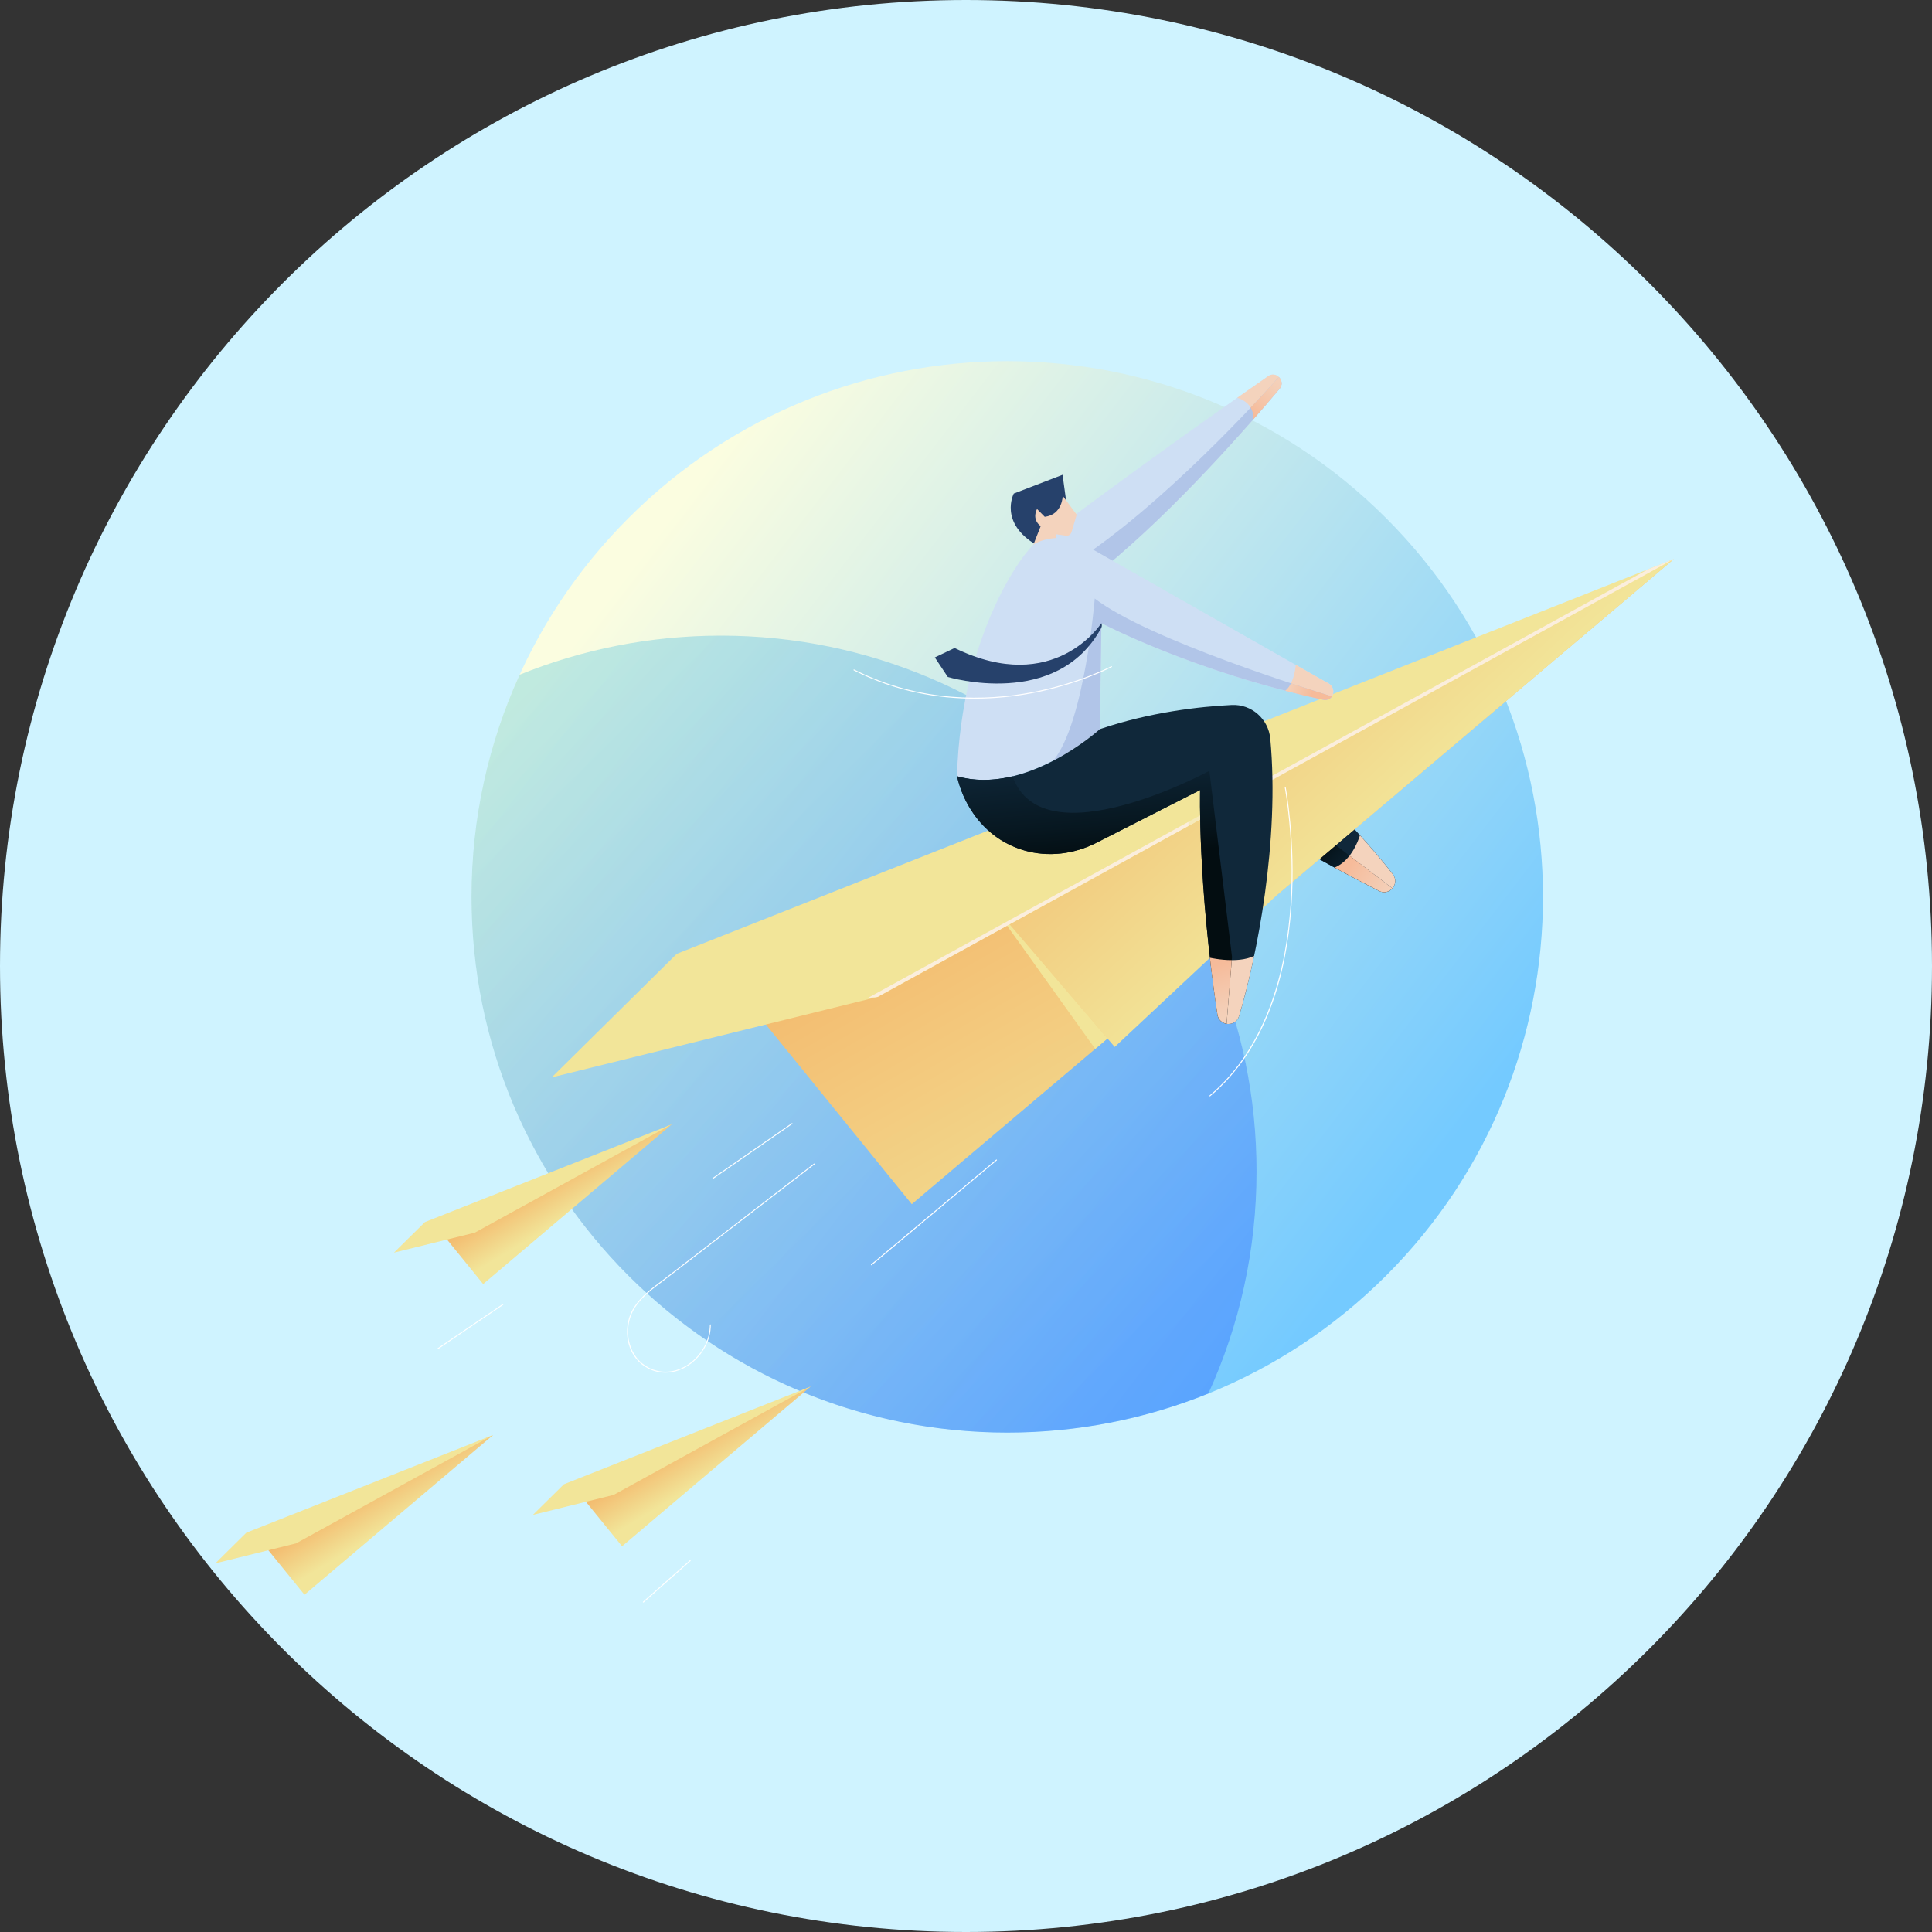 <svg width="240" height="240" viewBox="0 0 240 240" fill="none" xmlns="http://www.w3.org/2000/svg">
<rect x="0" y="0" width="240" height="240" fill="#333333" stroke="none"/>
<g id="Group 460">
<path id="Vector" d="M240 120C240 53.726 186.274 0 120 0C53.726 0 0 53.726 0 120C0 186.274 53.726 240 120 240C186.274 240 240 186.274 240 120Z" fill="#CFF3FF"/>
<path id="Vector_2" style="mix-blend-mode:multiply" d="M172.184 158.469C198.172 132.48 198.172 90.345 172.184 64.357C146.195 38.368 104.06 38.368 78.072 64.357C52.083 90.345 52.083 132.48 78.072 158.469C104.06 184.457 146.195 184.457 172.184 158.469Z" fill="url(#paint0_linear_20_28911)"/>
<path id="Vector_3" style="mix-blend-mode:multiply" opacity="0.4" d="M89.544 78.96C80.707 78.96 72.273 80.688 64.555 83.813C60.715 92.222 58.574 101.568 58.574 111.413C58.574 148.166 88.368 177.96 125.121 177.96C133.958 177.96 142.392 176.232 150.11 173.107C153.95 164.698 156.091 155.352 156.091 145.507C156.091 108.754 126.297 78.96 89.544 78.96Z" fill="url(#paint1_linear_20_28911)"/>
<path id="Vector_4" d="M173.021 108.59C169.704 104.323 163.781 97.848 156.753 92.16L152.765 100.022C156.907 102.724 163.262 106.598 171.307 110.673C172.627 111.34 173.928 109.761 173.021 108.595V108.59Z" fill="#10283A"/>
<path id="Vector_5" d="M168.941 103.761C168.638 104.712 167.726 106.977 165.787 107.774C167.525 108.72 169.363 109.689 171.302 110.673C172.622 111.34 173.923 109.761 173.016 108.595C171.926 107.188 170.544 105.542 168.941 103.766V103.761Z" fill="#F4D3BD"/>
<path id="Vector_6" d="M158.697 103.723C162.206 105.825 166.444 108.211 171.302 110.669C171.945 110.995 172.584 110.784 172.963 110.347L162.955 102.72L160.257 100.656L158.692 103.728L158.697 103.723Z" fill="url(#paint2_linear_20_28911)"/>
<path id="Vector_7" d="M172.968 110.347L167.645 106.291C167.17 106.901 166.565 107.453 165.787 107.769C167.525 108.715 169.363 109.685 171.302 110.669C171.946 110.995 172.584 110.784 172.963 110.347H172.968Z" fill="url(#paint3_linear_20_28911)"/>
<path id="Vector_8" d="M207.907 69.46L113.266 149.587L89.544 120.374L207.907 69.46Z" fill="url(#paint4_linear_20_28911)"/>
<path id="Vector_9" d="M158.698 111.12L207.907 69.46L122.774 111.744L138.475 130.056L158.698 111.12Z" fill="url(#paint5_linear_20_28911)"/>
<g id="Vector_10" style="mix-blend-mode:multiply">
<path d="M122.774 111.744L136.051 130.296L137.578 129.004L122.774 111.744Z" fill="#F2E599"/>
</g>
<path id="Vector_11" d="M68.529 133.838L109.017 123.84L207.907 69.46L84.072 118.488L68.529 133.838Z" fill="#F2E599"/>
<path id="Vector_12" d="M109.017 123.84L207.907 69.46L204.739 70.713L107.822 123.964L109.017 123.84Z" fill="#FBEEDD"/>
<g id="Vector_13" style="mix-blend-mode:multiply" opacity="0.5">
<path d="M124.08 104.184C124.08 104.184 119.914 111.053 134.938 107.045L147.629 102.096V102.61L149.655 101.496L149.549 98.328L149.655 96.715L139.133 100.507L124.085 104.184H124.08Z" fill="#F2E599"/>
</g>
<path id="Vector_14" d="M130.21 66.47C130.21 66.47 140.89 58.315 157.541 46.728C158.549 46.027 159.74 47.362 158.948 48.303C153.668 54.571 144.336 65.011 135.284 72.034L130.215 66.466L130.21 66.47Z" fill="#CEDFF4"/>
<path id="Vector_15" d="M157.541 46.728C156.221 47.65 154.939 48.542 153.696 49.416C154.277 49.589 155.76 50.213 155.707 52.066C156.903 50.702 157.992 49.43 158.947 48.298C159.739 47.357 158.554 46.022 157.541 46.723V46.728Z" fill="#F4D3BD"/>
<path id="Vector_16" d="M133.358 69.926L135.283 72.038C144.336 65.016 153.667 54.571 158.947 48.307C159.37 47.808 159.226 47.198 158.856 46.843C156.802 49.156 144.451 62.817 133.358 69.931V69.926Z" fill="#B1C5E8"/>
<path id="Vector_17" d="M158.947 48.302C159.369 47.803 159.225 47.194 158.856 46.838C158.318 47.443 157.094 48.806 155.361 50.635C155.582 51.005 155.726 51.47 155.707 52.07C156.902 50.707 157.992 49.435 158.947 48.302Z" fill="url(#paint6_linear_20_28911)"/>
<path id="Vector_18" d="M132.456 62.338L131.995 58.982L125.937 61.31C125.937 61.31 124.017 64.93 128.789 67.723L131.395 64.982L132.456 62.338Z" fill="#26416B"/>
<path id="Vector_19" d="M131.237 67.546L131.175 66.37L132.428 66.543C132.725 66.586 133.013 66.403 133.1 66.111L133.752 63.936L132.015 61.589C132.015 61.589 132 63.931 129.783 64.2L128.823 63.23C128.823 63.23 128.093 64.44 129.274 65.362L128.285 67.877L130.268 68.41L131.237 67.546Z" fill="#F4D3BD"/>
<path id="Vector_20" d="M164.799 84.772L134.597 67.598C132.677 66.581 130.45 66.595 128.616 67.493C127.594 67.992 119.376 78.35 118.882 96.427C127.512 98.885 136.632 90.571 136.632 90.571L136.819 77.409C136.819 77.409 148.306 83.457 164.338 86.913C165.725 87.211 166.176 85.325 164.803 84.772H164.799Z" fill="#CEDFF4"/>
<path id="Vector_21" d="M164.798 84.773L160.968 82.598C160.924 83.097 160.684 85.003 159.657 85.805C161.164 86.193 162.724 86.568 164.332 86.913C165.72 87.211 166.171 85.325 164.798 84.773Z" fill="#F4D3BD"/>
<path id="Vector_22" d="M165.455 86.51C163.209 85.824 142.665 79.483 135.993 74.352C135.993 74.352 134.735 89.784 130.838 94.497C134.279 92.712 136.631 90.571 136.631 90.571L136.819 77.409C136.819 77.409 148.305 83.457 164.342 86.913C164.865 87.024 165.254 86.827 165.46 86.51H165.455Z" fill="#B1C5E8"/>
<path id="Vector_23" d="M165.456 86.511C164.856 86.328 162.96 85.743 160.368 84.888C160.19 85.243 159.96 85.57 159.657 85.805C161.164 86.194 162.724 86.568 164.332 86.914C164.856 87.024 165.244 86.827 165.451 86.511H165.456Z" fill="url(#paint7_linear_20_28911)"/>
<path id="Vector_24" d="M136.632 90.571C136.632 90.571 127.512 98.885 118.882 96.427C119.266 98.102 119.957 99.701 120.965 101.126C122.304 103.017 124.287 104.774 127.21 105.633C130.205 106.512 133.435 106.104 136.215 104.688L149.079 98.141C149.079 98.141 148.762 109.545 151.234 126.024C151.455 127.483 153.495 127.632 153.922 126.216C156.154 118.814 158.976 104.438 157.8 91.766C157.57 89.304 155.467 87.451 153 87.576C149.064 87.773 142.882 88.449 136.632 90.576V90.571Z" fill="#10283A"/>
<path id="Vector_25" d="M155.789 118.752C153.677 119.774 150.303 118.978 150.298 118.978C150.552 121.2 150.859 123.552 151.234 126.024C151.455 127.483 153.495 127.632 153.922 126.216C154.531 124.19 155.184 121.642 155.789 118.752Z" fill="#F4D3BD"/>
<path id="Vector_26" d="M153.043 118.863L150.231 95.755C150.231 95.755 129.49 107.011 125.794 96.437C123.581 96.97 121.21 97.095 118.882 96.427C119.266 98.103 119.957 99.701 120.965 101.127C122.304 103.018 124.287 104.775 127.21 105.634C130.205 106.512 133.435 106.104 136.215 104.688L149.079 98.141C149.079 98.141 148.762 109.546 151.234 126.024C151.335 126.701 151.829 127.09 152.371 127.181L153.048 118.867L153.043 118.863Z" fill="url(#paint8_linear_20_28911)"/>
<path id="Vector_27" d="M153.01 119.27C151.555 119.27 150.303 118.973 150.298 118.973C150.552 121.195 150.859 123.547 151.234 126.019C151.335 126.696 151.829 127.085 152.371 127.176L153.015 119.27H153.01Z" fill="url(#paint9_linear_20_28911)"/>
<path id="Vector_28" d="M136.815 77.41C136.815 77.41 131.002 86.563 118.585 80.496L116.127 81.667L117.74 84.096C117.74 84.096 131.295 88.195 136.805 77.99C136.897 77.823 136.892 77.573 136.815 77.41Z" fill="#26416B"/>
<path id="Vector_29" d="M108.25 157.176C108.25 157.176 108.216 157.166 108.202 157.156C108.183 157.132 108.183 157.094 108.211 157.07L123.749 144.052C123.773 144.033 123.811 144.033 123.835 144.062C123.855 144.086 123.855 144.124 123.826 144.148L108.288 157.166C108.288 157.166 108.264 157.18 108.25 157.18V157.176Z" fill="white"/>
<path id="Vector_30" d="M82.665 170.52C81.936 170.52 81.211 170.347 80.519 169.997C79.324 169.392 78.465 168.307 78.091 166.934C77.673 165.393 77.927 163.689 78.772 162.374C79.627 161.045 80.918 160.07 82.166 159.134C82.391 158.966 82.612 158.798 82.833 158.63L101.107 144.547C101.131 144.528 101.169 144.533 101.193 144.557C101.212 144.581 101.207 144.619 101.183 144.638L82.91 158.721C82.689 158.889 82.468 159.057 82.243 159.225C81.004 160.157 79.723 161.121 78.878 162.437C78.052 163.723 77.803 165.389 78.216 166.901C78.58 168.24 79.42 169.301 80.582 169.891C82.041 170.63 83.668 170.563 85.161 169.699C86.884 168.701 88.07 166.819 88.171 164.904C88.175 164.798 88.18 164.688 88.185 164.577C88.185 164.544 88.214 164.52 88.243 164.52C88.276 164.52 88.3 164.549 88.3 164.582C88.3 164.693 88.291 164.803 88.286 164.913C88.18 166.867 86.975 168.787 85.214 169.805C84.388 170.28 83.524 170.52 82.665 170.52Z" fill="white"/>
<path id="Vector_31" d="M121.085 86.789C116.554 86.789 111.312 85.944 106.056 83.275C106.027 83.261 106.013 83.222 106.032 83.193C106.047 83.165 106.085 83.15 106.114 83.169C114.384 87.369 122.626 87.033 128.083 86.011C133.997 84.902 138.005 82.776 138.043 82.757C138.072 82.742 138.111 82.752 138.125 82.781C138.139 82.809 138.125 82.848 138.101 82.862C138.063 82.882 134.04 85.017 128.107 86.131C126.096 86.505 123.715 86.789 121.09 86.789H121.085Z" fill="white"/>
<path id="Vector_32" d="M150.298 136.195C150.298 136.195 150.264 136.185 150.25 136.171C150.231 136.147 150.231 136.108 150.259 136.084C157.675 129.849 159.821 119.788 160.315 112.444C160.853 104.481 159.614 97.91 159.6 97.843C159.595 97.809 159.615 97.78 159.648 97.771C159.677 97.761 159.71 97.785 159.72 97.819C159.734 97.886 160.973 104.471 160.435 112.449C160.118 117.134 159.264 121.382 157.886 125.063C156.168 129.671 153.624 133.411 150.336 136.175C150.327 136.185 150.312 136.19 150.298 136.19V136.195Z" fill="white"/>
<path id="Vector_33" d="M88.559 146.443C88.559 146.443 88.521 146.433 88.511 146.419C88.492 146.39 88.497 146.357 88.526 146.337L98.356 139.526C98.385 139.507 98.419 139.512 98.438 139.541C98.457 139.569 98.452 139.603 98.424 139.622L88.593 146.433C88.593 146.433 88.569 146.443 88.559 146.443Z" fill="white"/>
<path id="Vector_34" d="M54.398 167.592C54.398 167.592 54.36 167.582 54.35 167.568C54.331 167.539 54.34 167.506 54.364 167.486L62.438 162C62.467 161.981 62.5 161.99 62.52 162.014C62.539 162.043 62.529 162.077 62.505 162.096L54.432 167.582C54.432 167.582 54.408 167.592 54.398 167.592Z" fill="white"/>
<path id="Vector_35" d="M79.915 199.075C79.915 199.075 79.882 199.07 79.872 199.056C79.848 199.032 79.853 198.993 79.877 198.969L85.699 193.819C85.723 193.8 85.762 193.8 85.786 193.824C85.81 193.848 85.805 193.886 85.781 193.91L79.959 199.061C79.959 199.061 79.935 199.075 79.92 199.075H79.915Z" fill="white"/>
<path id="Vector_36" d="M100.704 172.243L77.276 192.082L71.4 184.853L100.704 172.243Z" fill="url(#paint10_linear_20_28911)"/>
<path id="Vector_37" d="M66.197 188.184L76.22 185.707L100.704 172.243L70.047 184.382L66.197 188.184Z" fill="#F2E599"/>
<path id="Vector_38" d="M83.452 139.67L60.019 159.509L54.144 152.275L83.452 139.67Z" fill="url(#paint11_linear_20_28911)"/>
<path id="Vector_39" d="M48.94 155.606L58.968 153.134L83.452 139.67L52.79 151.81L48.94 155.606Z" fill="#F2E599"/>
<path id="Vector_40" d="M61.258 178.262L37.825 198.101L31.954 190.872L61.258 178.262Z" fill="url(#paint12_linear_20_28911)"/>
<path id="Vector_41" d="M26.75 194.203L36.772 191.726L61.257 178.262L30.595 190.401L26.75 194.203Z" fill="#F2E599"/>
</g>
<defs>
<linearGradient id="paint0_linear_20_28911" x1="75.928" y1="73.594" x2="174.698" y2="149.52" gradientUnits="userSpaceOnUse">
<stop stop-color="#FBFDE0"/>
<stop offset="1" stop-color="#74CAFF"/>
</linearGradient>
<linearGradient id="paint1_linear_20_28911" x1="24.053" y1="44.246" x2="144.662" y2="166.205" gradientUnits="userSpaceOnUse">
<stop stop-color="#86FFCF"/>
<stop offset="1" stop-color="#2A6AFF"/>
</linearGradient>
<linearGradient id="paint2_linear_20_28911" x1="169.186" y1="110.276" x2="163.81" y2="104.961" gradientUnits="userSpaceOnUse">
<stop stop-color="#10283A"/>
<stop offset="0.3" stop-color="#0D2333"/>
<stop offset="0.73" stop-color="#071720"/>
<stop offset="1" stop-color="#030D11"/>
</linearGradient>
<linearGradient id="paint3_linear_20_28911" x1="173.999" y1="112.031" x2="167.666" y2="107.624" gradientUnits="userSpaceOnUse">
<stop stop-color="#F4D3BD"/>
<stop offset="0.33" stop-color="#F4CEB6"/>
<stop offset="0.81" stop-color="#F5C1A3"/>
<stop offset="1" stop-color="#F6BB9A"/>
</linearGradient>
<linearGradient id="paint4_linear_20_28911" x1="173.717" y1="138.46" x2="144.806" y2="88.089" gradientUnits="userSpaceOnUse">
<stop stop-color="#F2E599"/>
<stop offset="1" stop-color="#F3B66A"/>
</linearGradient>
<linearGradient id="paint5_linear_20_28911" x1="174.149" y1="100.762" x2="145.204" y2="69.643" gradientUnits="userSpaceOnUse">
<stop stop-color="#F2E599"/>
<stop offset="1" stop-color="#F3B66A"/>
</linearGradient>
<linearGradient id="paint6_linear_20_28911" x1="159.739" y1="46.586" x2="155.55" y2="51.31" gradientUnits="userSpaceOnUse">
<stop stop-color="#F4D3BD"/>
<stop offset="0.33" stop-color="#F4CEB6"/>
<stop offset="0.81" stop-color="#F5C1A3"/>
<stop offset="1" stop-color="#F6BB9A"/>
</linearGradient>
<linearGradient id="paint7_linear_20_28911" x1="158.97" y1="84.943" x2="162.957" y2="86.227" gradientUnits="userSpaceOnUse">
<stop stop-color="#F4D3BD"/>
<stop offset="0.33" stop-color="#F4CEB6"/>
<stop offset="0.81" stop-color="#F5C1A3"/>
<stop offset="1" stop-color="#F6BB9A"/>
</linearGradient>
<linearGradient id="paint8_linear_20_28911" x1="134.638" y1="91.415" x2="135.911" y2="106.654" gradientUnits="userSpaceOnUse">
<stop stop-color="#10283A"/>
<stop offset="0.3" stop-color="#0D2333"/>
<stop offset="0.73" stop-color="#071720"/>
<stop offset="1" stop-color="#030D11"/>
</linearGradient>
<linearGradient id="paint9_linear_20_28911" x1="153.745" y1="127.603" x2="151.264" y2="119.874" gradientUnits="userSpaceOnUse">
<stop stop-color="#F4D3BD"/>
<stop offset="0.33" stop-color="#F4CEB6"/>
<stop offset="0.81" stop-color="#F5C1A3"/>
<stop offset="1" stop-color="#F6BB9A"/>
</linearGradient>
<linearGradient id="paint10_linear_20_28911" x1="88.798" y1="183.117" x2="85.869" y2="178.194" gradientUnits="userSpaceOnUse">
<stop stop-color="#F2E599"/>
<stop offset="1" stop-color="#F3B66A"/>
</linearGradient>
<linearGradient id="paint11_linear_20_28911" x1="71.544" y1="150.54" x2="68.615" y2="145.617" gradientUnits="userSpaceOnUse">
<stop stop-color="#F2E599"/>
<stop offset="1" stop-color="#F3B66A"/>
</linearGradient>
<linearGradient id="paint12_linear_20_28911" x1="49.348" y1="189.136" x2="46.418" y2="184.213" gradientUnits="userSpaceOnUse">
<stop stop-color="#F2E599"/>
<stop offset="1" stop-color="#F3B66A"/>
</linearGradient>
</defs>
</svg>
